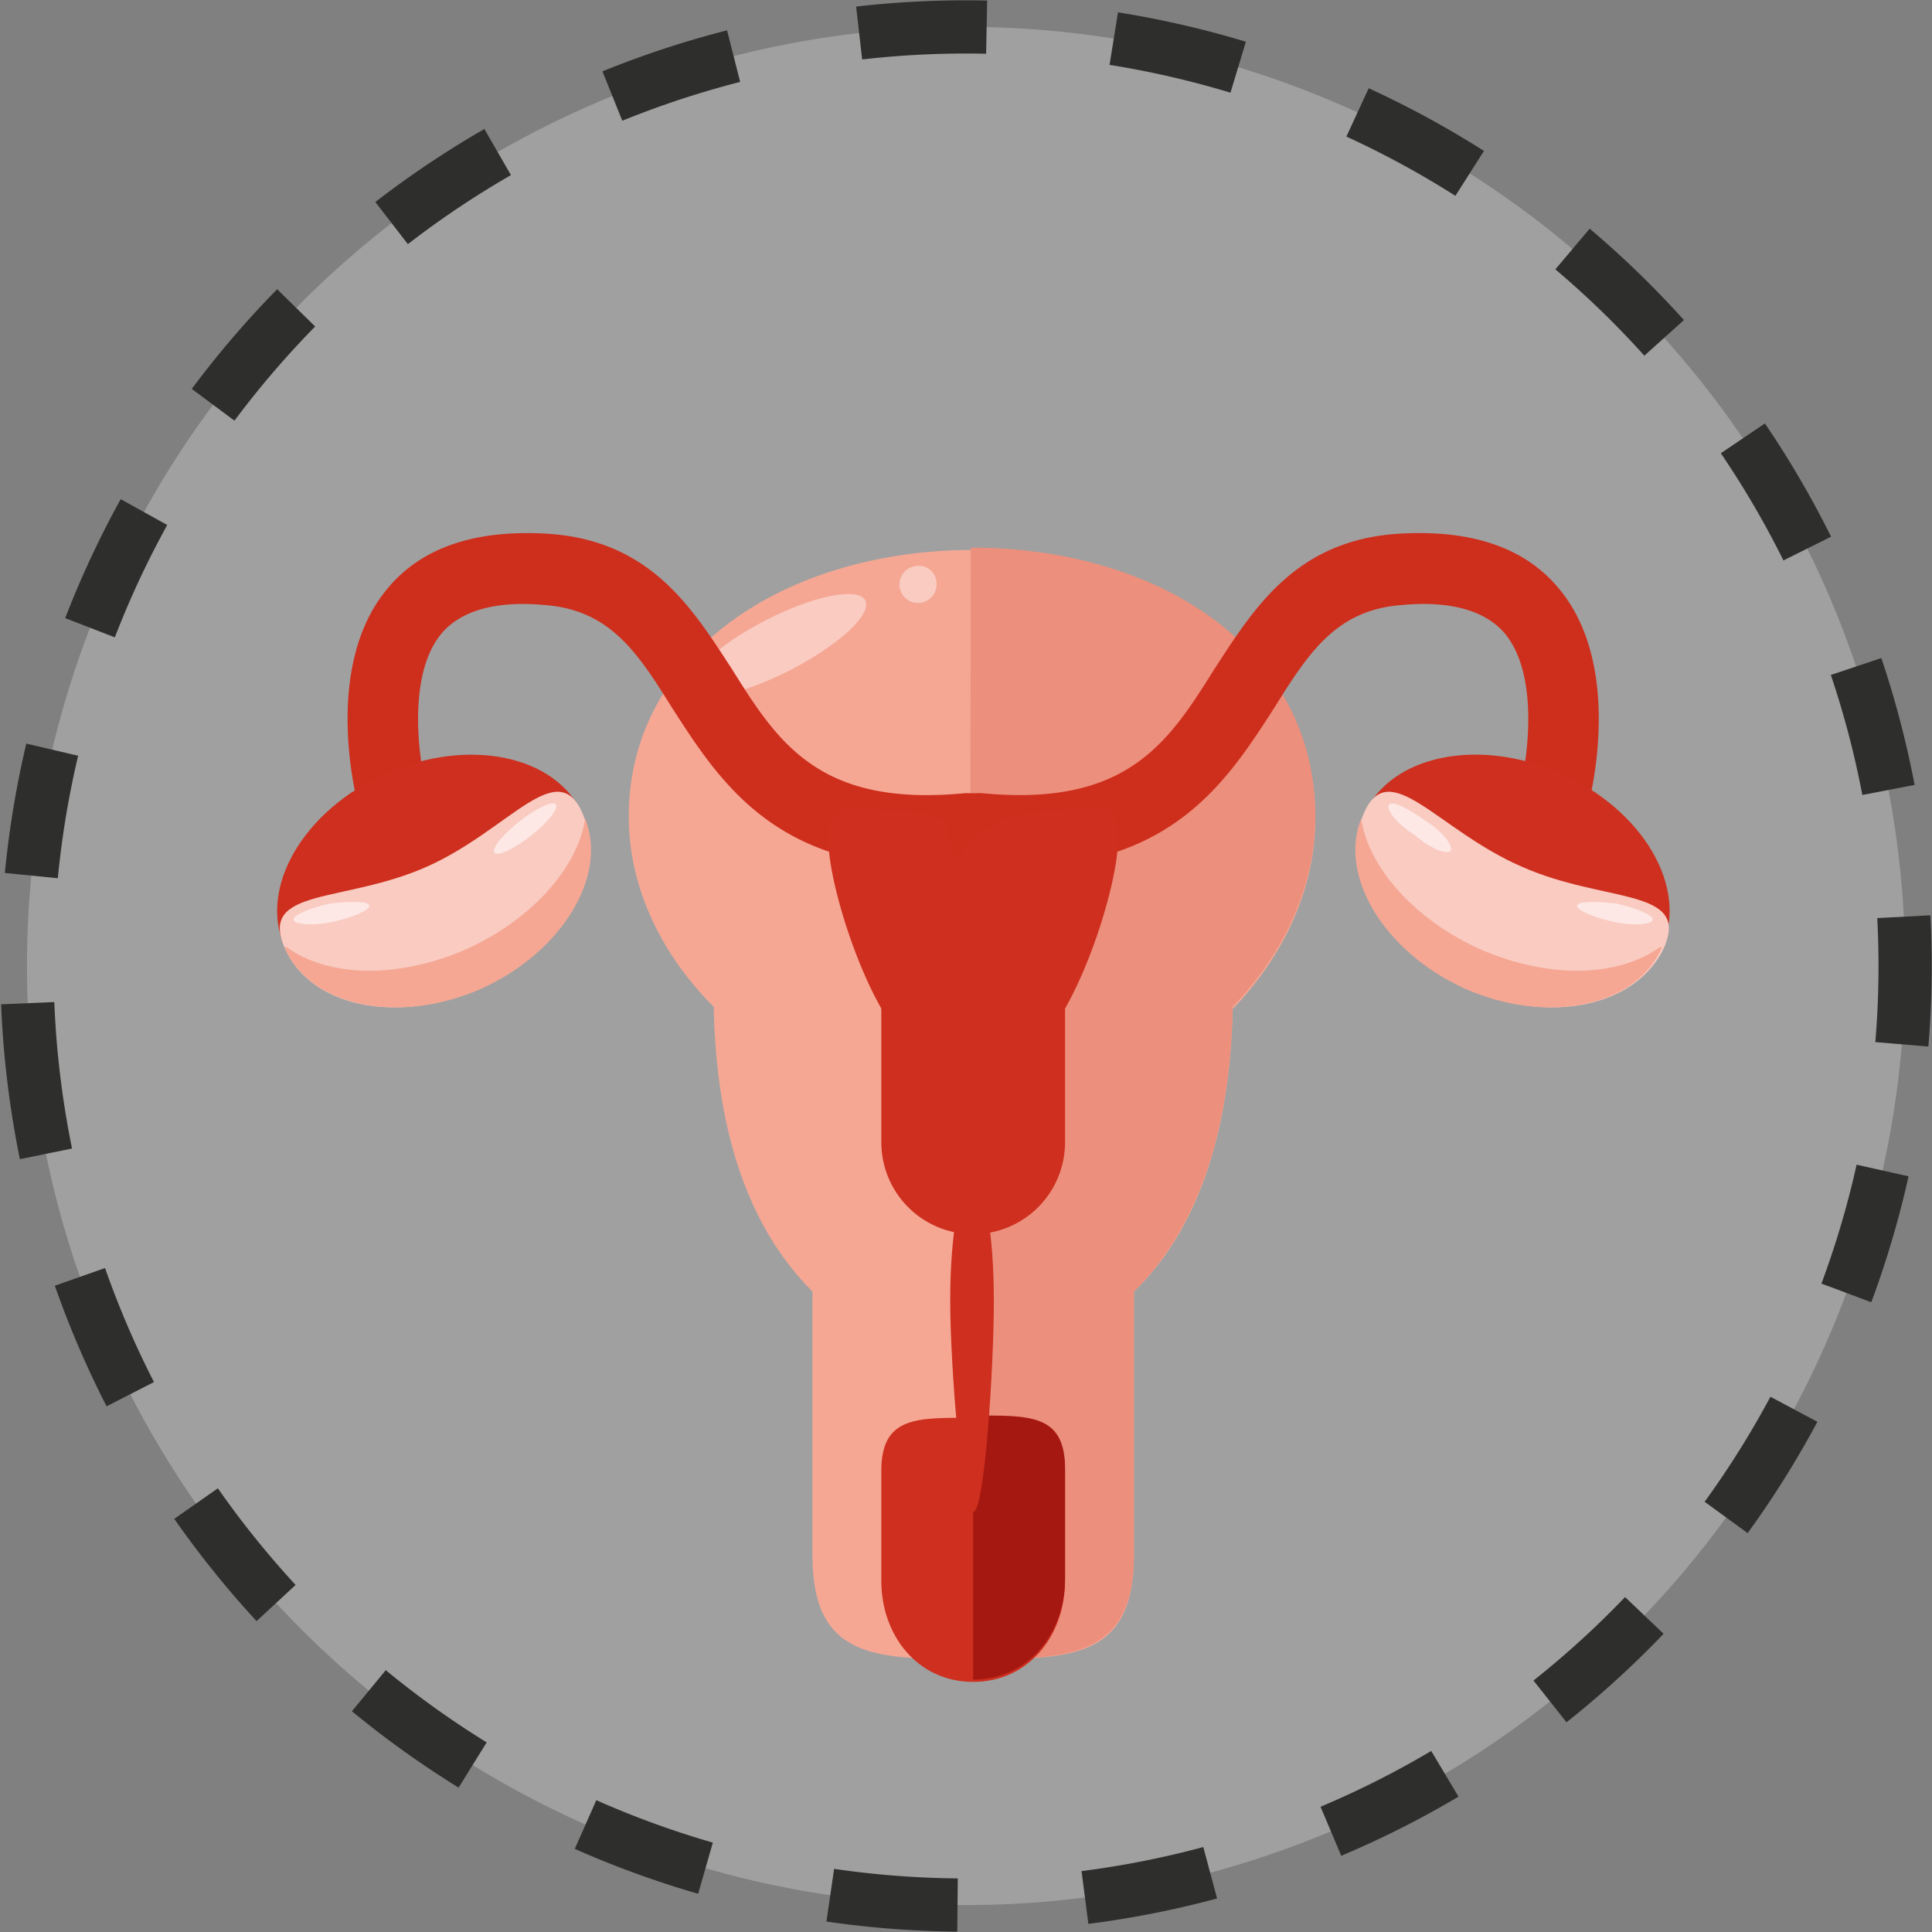 <svg xmlns="http://www.w3.org/2000/svg" width="181.489" height="181.49" viewBox="0 0 181.489 181.49"><rect x="0" y="0" width="181.489" height="181.49" fill="#808080" stroke="none"/><defs><style>.a{fill:#fff;opacity:0.25;}.b{fill:none;stroke:#2e2e2d;stroke-miterlimit:10;stroke-width:5px;stroke-dasharray:12;}.c{fill:#f5a794;}.d{fill:#ec8f7c;}.e{fill:#f9cbc1;}.f{fill:#ce2f1e;}.g{fill:#ce2f1d;}.h{fill:#fde8e6;}.i{fill:#a51811;}</style></defs><g transform="translate(2.514 2.514)"><path class="a" d="M1515.3,1862.5a88.215,88.215,0,1,1,102.276,71.441A88.213,88.213,0,0,1,1515.3,1862.5Z" transform="translate(-1513.922 -1758.855)"/><path class="b" d="M1515.3,1862.5a88.215,88.215,0,1,1,102.276,71.441A88.213,88.213,0,0,1,1515.3,1862.5Z" transform="translate(-1513.922 -1758.855)"/><g transform="translate(23.519 47.567)"><path class="c" d="M1657.218,1877.222c4.745-4.96,7.765-11.217,7.765-17.9,0-15.529-14.451-25.235-32.138-25.235s-32.355,9.707-32.355,25.02c0,6.9,3.236,13.159,7.981,17.9.216,10.784,2.8,20.275,9.275,26.746v24.806c0,9.921,6.256,9.707,15.1,9.707s15.1.214,15.1-9.707v-24.806c6.47-6.255,9.059-15.961,9.275-26.53Zm0,0" transform="translate(-1567.459 -1832.508)"/><path class="d" d="M1649.358,1938.15c8.844,0,15.531.214,15.531-9.707v-24.806c6.471-6.47,9.059-15.961,9.275-26.746,4.744-4.961,7.764-11.217,7.764-17.9,0-15.529-14.451-25.236-32.355-25.236" transform="translate(-1584.404 -1832.393)"/><path class="e" d="M1625.753,1841.027c.647,1.294-2.374,4.1-6.9,6.472s-8.844,3.234-9.49,1.94,2.373-4.1,6.9-6.47,8.842-3.236,9.49-1.942Zm0,0" transform="translate(-1570.504 -1834.708)"/><path class="e" d="M1642.9,1837.9a1.742,1.742,0,1,1-1.727-1.51,1.63,1.63,0,0,1,1.727,1.51Zm0,0" transform="translate(-1580.969 -1833.309)"/><path class="f" d="M1654.067,1901.869a8.628,8.628,0,0,1-17.257,0v-24.158a8.628,8.628,0,1,1,17.257,0Zm0,0" transform="translate(-1580.053 -1844.645)"/><path class="g" d="M1614.726,1863.013c-14.667,0-19.843-8.2-24.157-14.884-3.236-5.176-5.824-9.275-12.079-9.707-4.746-.432-7.981.648-9.707,2.8-3.234,4.1-1.94,12.079-1.294,14.667a3.316,3.316,0,0,1-2.156,4.1,3.417,3.417,0,0,1-4.1-2.156c-.216-.432-3.667-13.158,2.373-20.707,3.236-4.1,8.412-5.824,15.314-5.392,9.705.648,13.59,7.118,17.255,12.727,4.314,6.9,8.2,12.941,21.786,11.647a3.243,3.243,0,0,1,.431,6.471,11.3,11.3,0,0,1-3.667.432Zm0,0" transform="translate(-1553.439 -1831.672)"/><path class="f" d="M1560.174,1865.289c7.734-3.421,16-1.691,18.455,3.864s-1.819,12.833-9.555,16.256-16,1.691-18.455-3.864,1.819-12.835,9.555-16.257Zm0,0" transform="translate(-1549.925 -1842.72)"/><path class="f" d="M1645.394,1880.536c0,4.961-1.078,14.236-6.038,14.236s-10.139-15.53-10.139-20.49,2.373-2.8,7.334-2.8a8.931,8.931,0,0,1,8.843,9.059Zm0,0" transform="translate(-1577.42 -1845.313)"/><path class="e" d="M1578.776,1870.949c2.372,5.608-1.941,12.942-9.707,16.393s-15.961,1.726-18.333-3.883,5.608-4.1,13.372-7.548,12.295-10.57,14.667-4.962Zm0,0" transform="translate(-1550.059 -1844.57)"/><path class="c" d="M1579.218,1872.714c-.647,4.531-4.961,9.491-11.217,12.3-6.471,2.8-12.942,2.588-16.824-.216h-.215c2.372,5.609,10.784,7.335,18.549,3.883,7.55-3.451,11.863-10.57,9.707-15.962Zm0,0" transform="translate(-1550.285 -1845.903)"/><path class="h" d="M1559.4,1885.072c0,.432-1.51,1.079-3.451,1.51s-3.668.215-3.668-.216,1.51-1.078,3.453-1.51c1.94-.216,3.667-.216,3.667.216Zm0,0" transform="translate(-1550.742 -1850.064)"/><g transform="translate(20.368)"><path class="h" d="M1583.5,1872.225c1.591-1.254,3.12-1.964,3.415-1.591s-.755,1.693-2.347,2.947-3.12,1.964-3.415,1.589.756-1.693,2.348-2.945Zm0,0" transform="translate(-1581.105 -1845.148)"/><path class="g" d="M1652.731,1863.013c14.667,0,19.844-8.2,24.158-14.884,3.236-5.176,5.824-9.275,12.079-9.707,4.746-.432,7.98.648,9.707,2.8,3.234,4.1,1.94,12.079,1.294,14.667a3.275,3.275,0,0,0,6.255,1.941c.216-.432,3.668-13.158-2.373-20.707-3.236-4.1-8.413-5.824-15.315-5.392-9.705.648-13.589,7.118-17.255,12.727-4.315,6.9-8.2,12.941-21.786,11.647a3.243,3.243,0,0,0-.43,6.471,11.3,11.3,0,0,0,3.667.432Zm0,0" transform="translate(-1603.615 -1831.672)"/><path class="f" d="M1715.416,1885.4c-7.734-3.421-12.012-10.7-9.554-16.256s10.72-7.285,18.455-3.864,12.012,10.7,9.555,16.256-10.722,7.286-18.456,3.864Zm0,0" transform="translate(-1624.125 -1842.716)"/><path class="f" d="M1646.057,1880.536c0,4.961,1.078,14.236,6.039,14.236s10.139-15.53,10.139-20.49-2.372-2.8-7.334-2.8a8.931,8.931,0,0,0-8.843,9.059Zm0,0" transform="translate(-1603.627 -1845.313)"/><path class="e" d="M1705.807,1870.949c-2.372,5.608,1.94,12.942,9.707,16.393s15.961,1.726,18.549-3.883c2.373-5.608-5.608-4.1-13.373-7.548-7.98-3.452-12.51-10.57-14.883-4.962Zm0,0" transform="translate(-1624.12 -1844.57)"/></g><path class="c" d="M1705.526,1872.714c.647,4.531,4.961,9.491,11.217,12.3,6.47,2.8,12.941,2.588,16.824-.216h.216c-2.373,5.609-10.785,7.335-18.55,3.883-7.551-3.451-11.863-10.57-9.707-15.962Zm0,0" transform="translate(-1603.688 -1845.903)"/><path class="h" d="M1736.859,1885.072c0,.432,1.51,1.079,3.451,1.51s3.668.215,3.668-.216-1.51-1.078-3.452-1.51c-1.94-.216-3.667-.216-3.667.216Zm0,0" transform="translate(-1614.745 -1850.064)"/><path class="h" d="M1709.767,1870.673c-.216.432.647,1.726,2.372,2.8,1.51,1.294,3.021,1.942,3.452,1.51.216-.432-.647-1.726-2.373-2.8-1.509-1.078-3.019-1.942-3.451-1.51Zm0,0" transform="translate(-1605.34 -1845.157)"/><path class="f" d="M1654.067,1974.209c0,5.176-3.452,9.49-8.628,9.49s-8.629-4.314-8.629-9.49v-10.353c0-5.176,3.451-4.962,8.629-4.962s8.628-.214,8.628,4.962Zm0,0" transform="translate(-1580.053 -1875.786)"/><path class="i" d="M1650.019,1958.565c5.176,0,8.628-.216,8.628,4.961v10.353c0,5.177-3.452,9.49-8.628,9.49" transform="translate(-1584.633 -1875.672)"/><path class="f" d="M1650.816,1936.1c0,6.255-.864,19.844-1.942,19.844s-2.156-13.8-2.156-19.844c0-6.256.862-11.217,2.156-11.217,1.078,0,1.942,4.96,1.942,11.217Zm0,0" transform="translate(-1583.489 -1863.994)"/></g></g></svg>